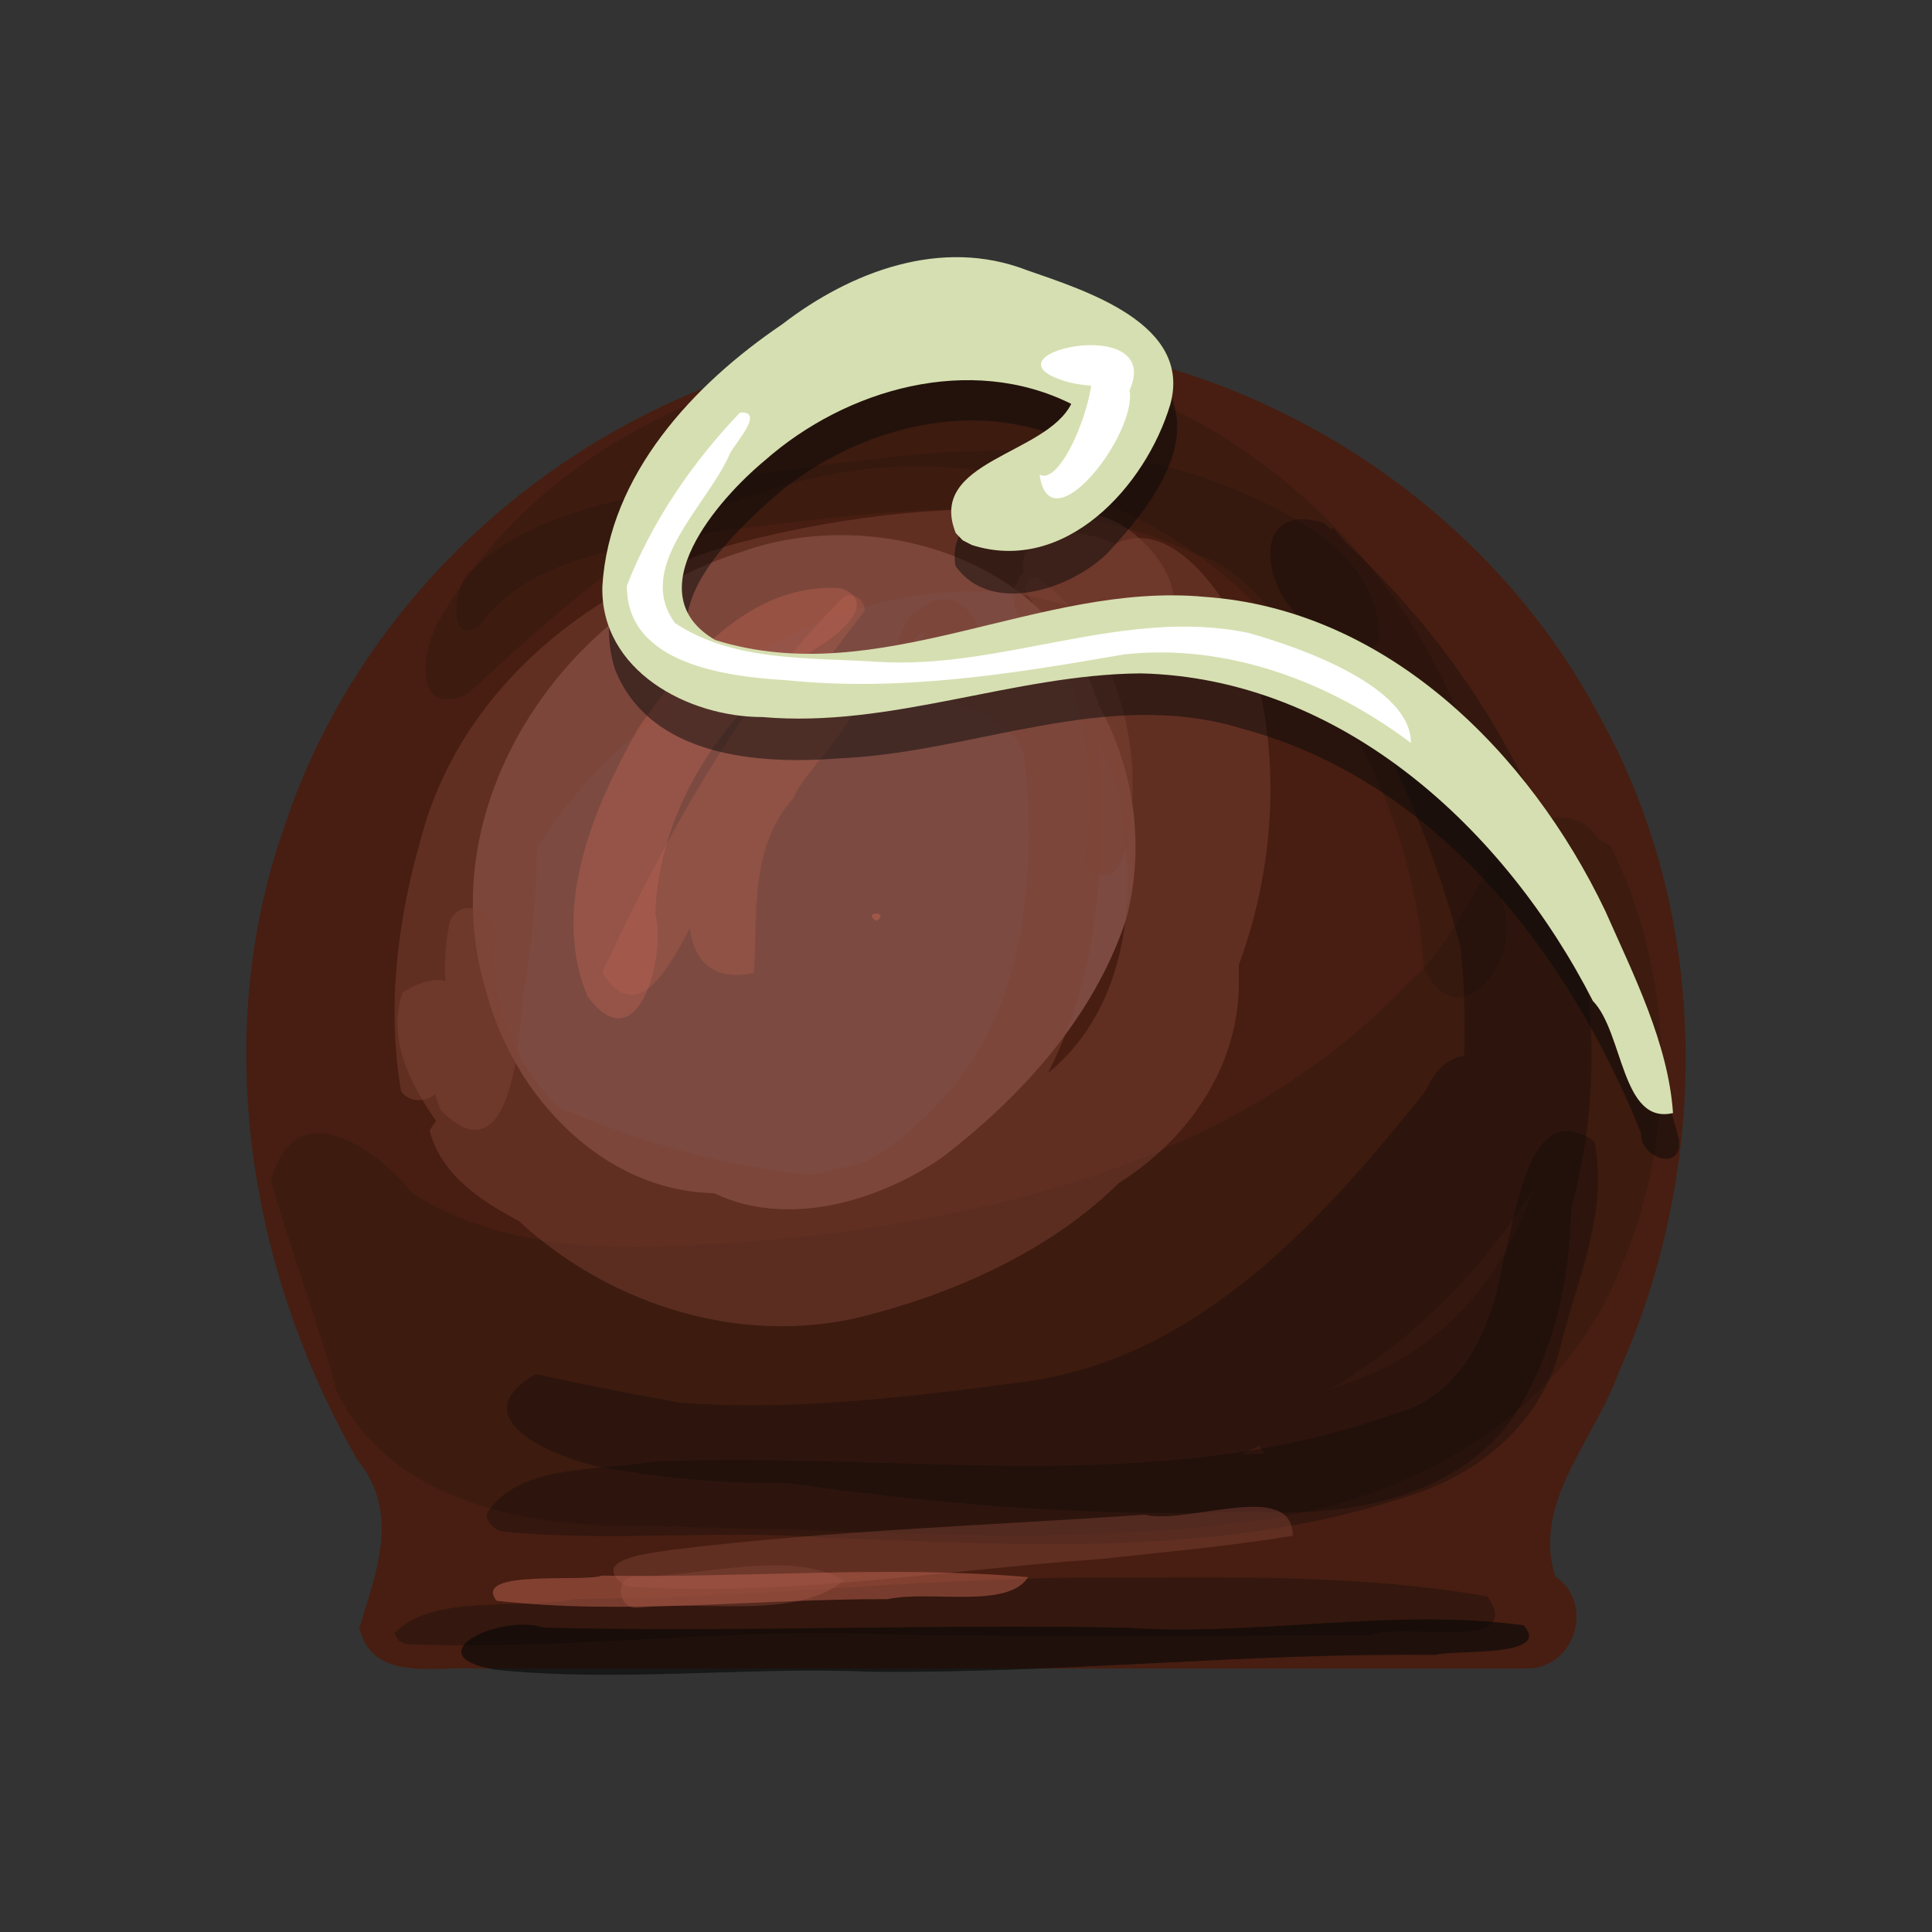 <?xml version="1.0" encoding="UTF-8" standalone="no"?>
<!-- Generator: Adobe Illustrator 19.1.0, SVG Export Plug-In . SVG Version: 6.00 Build 0)  -->

<svg
   xmlns:dc="http://purl.org/dc/elements/1.1/"
   xmlns:cc="http://creativecommons.org/ns#"
   xmlns:rdf="http://www.w3.org/1999/02/22-rdf-syntax-ns#"
   xmlns:svg="http://www.w3.org/2000/svg"
   xmlns="http://www.w3.org/2000/svg"
   xmlns:sodipodi="http://sodipodi.sourceforge.net/DTD/sodipodi-0.dtd"
   xmlns:inkscape="http://www.inkscape.org/namespaces/inkscape"
   version="1.1"
   id="Layer_1"
   x="0px"
   y="0px"
   viewBox="0 0 200 200"
   style="enable-background:new 0 0 200 200;"
   xml:space="preserve"
   inkscape:version="0.91 r13725"
   sodipodi:docname="ohmibod_truffmint.svg"><rect x="0" y="0" width="200" height="200" fill="#333333" stroke="none"/><defs
     id="defs2161" /><sodipodi:namedview
     pagecolor="#ffffff"
     bordercolor="#666666"
     borderopacity="1"
     objecttolerance="10"
     gridtolerance="10"
     guidetolerance="10"
     inkscape:pageopacity="0"
     inkscape:pageshadow="2"
     inkscape:window-width="1863"
     inkscape:window-height="1056"
     id="namedview2159"
     showgrid="false"
     inkscape:zoom="2.36"
     inkscape:cx="88.055337"
     inkscape:cy="12.34419"
     inkscape:window-x="57"
     inkscape:window-y="24"
     inkscape:window-maximized="1"
     inkscape:current-layer="Layer_1" /><style
     type="text/css"
     id="style2073">
	.st0{fill:#471E11;}
	.st1{opacity:0.29;}
	.st2{fill:#060606;}
	.st3{opacity:0.61;}
	.st4{fill:#7C4A41;}
	.st5{opacity:0.15;}
	.st6{opacity:0.47;}
	.st7{fill:#7E4236;}
	.st8{fill:#C46653;}
	.st9{opacity:0.36;}
	.st10{opacity:0.27;}
	.st11{opacity:0.49;fill:#0A0A0A;}
	.st12{fill:#D6DFB1;}
	.st13{fill:#FFFFFF;}
</style><g
     id="g2075"
     transform="matrix(1.491,0,0,1.491,-55.051,-41.387)"><path
       style="fill:#471e11"
       d="m 144.9,137.2 c -1.625,-5.189 2.779,-9.518 4.388,-14.119 6.436,-14.378 6.428,-31.729 -1.325,-45.608 -8.927,-16.863 -28.126,-27.539 -47.172,-26.072 -19.789,1.002 -38.02,15.052 -44.162,33.868 -5.071,14.442 -2.42,30.706 5.092,43.814 3.076,3.797 1.265,7.929 0.152,11.713 0.888,3.701 5.107,2.661 7.918,2.804 24.37,0 48.74,0 73.11,0 3.334,0.058 4.808,-4.508 2,-6.4 z"
       id="path2077"
       inkscape:connector-curvature="0" /><g
       class="st1"
       id="g2079"
       style="opacity:0.29"><path
         style="fill:#060606"
         d="m 126,68.2 c 9.949,7.413 12.896,20.812 12.591,32.604 -0.281,9.66 -3.825,18.977 -9.223,26.901 0.705,6.261 7.157,0.539 9.122,-2.142 9.758,-10.865 11.336,-27.366 5.636,-40.539 -3.344,-8.065 -8.707,-15.282 -15.305,-20.973 -5.427,-1.591 -4.14,5.322 -0.887,7.126 8.463,11.594 12.399,26.018 13.118,40.215 0.08,6.26 -1.596,14.408 -8.518,16.36 -8.727,1.867 -17.775,0.585 -26.6,0.122 -10.709,-0.727 -21.348,-2.435 -31.807,-4.711 -5.851,3.334 2.639,6.411 5.976,6.694 9.001,1.52 18.246,0.839 27.262,-0.22 12.29,-1.458 22.491,-9.624 29.887,-19.097 2.128,-2.626 5.773,-5.842 0.388,-6.756 -2.512,-0.299 -2.43,6.497 -5.313,8.401 -6.093,7.562 -15.599,10.801 -24.173,14.567 -3.187,6.322 7.624,4.742 11.043,3.503 C 126.192,128.086 131.988,123.363 137.4,118.6 c -1.766,-2.663 -3.614,-5.286 -5.802,-1.294 -2.236,3.364 -11.422,9.153 -5.495,12.526 4.507,0.212 12.114,-8.742 4.562,-9.296 -2.032,1.648 -6.154,4.035 -2.222,5.776 2.982,3.872 4.404,-4.266 6.733,-5.723 -1.967,-5.829 -8.294,2.434 -9.687,5.452 -0.347,6.212 8.846,0.651 6.954,-1.767 -1.631,-1.183 -3.26,-3.976 -4.518,-0.787 -4.002,0.296 1.274,7.618 2.225,3.019 1.795,-4.046 11.842,-8.416 6.127,-12.477 -4.955,2.158 -8.489,7.255 -13.631,9.526 -3.465,2.606 -9.387,2.382 -12.275,3.145 -0.531,4.284 1.484,4.544 4.811,2.464 10.664,-4.297 22.017,-10.793 25.922,-22.33 3.225,-4.131 -2.909,-8.693 -5.171,-3.378 -7.172,8.987 -15.704,18.548 -27.755,20.224 -8.955,1.182 -18.122,2.33 -27.139,1.15 C 77.113,123.671 73.864,122.315 73.7,127.7 c 16.494,3.162 33.225,5.614 50.067,5.017 6.844,0.385 14.894,-0.98 18.719,-7.354 5.259,-9.011 3.615,-20.078 1.649,-29.815 C 141.72,84.232 136.953,73.318 129.5,64.4 c -2.008,1.954 -5.54,3.988 -1.453,5.964 10.254,10.088 17.268,25.203 13.284,39.666 -1.668,6.368 -5.387,12.266 -10.731,16.17 1.976,1.882 4.157,5.1 5.374,0.675 9.369,-15.206 10.807,-35.627 2.021,-51.405 -2.567,-4.193 -6.165,-8.219 -10.875,-9.9 C 125.793,65.448 124.692,67.385 126,68.2 Z"
         id="path2081"
         inkscape:connector-curvature="0" /></g><g
       class="st1"
       id="g2083"
       style="opacity:0.29"><path
         style="fill:#060606"
         d="m 65.1,141.9 c 11.139,0.491 22.25,-1.163 33.397,-0.661 11.181,0.163 22.372,0.095 33.546,0.035 2.176,-0.927 10.871,1.279 8.157,-2.673 -8.253,-1.447 -16.66,-1.352 -25.023,-1.311 -12.769,-0.141 -25.477,1.412 -38.243,1.485 -3.929,0.778 -9.998,-0.41 -12.634,2.389 l 0.287,0.486 L 65.1,141.9 Z"
         id="path2085"
         inkscape:connector-curvature="0" /></g><g
       class="st1"
       id="g2087"
       style="opacity:0.29"><path
         style="fill:#060606"
         d="m 71.9,134.1 c 7.468,0.729 15.002,-0.164 22.492,0.43 13.611,0.488 27.734,1.441 40.822,-3.07 4.822,-1.608 8.995,-5.321 10.098,-10.429 1.161,-4.559 3.309,-9.258 2.3,-14.03 -4.713,-3.237 -5.423,5.474 -6.368,8.494 -0.72,4.403 -2.809,9.229 -7.555,10.445 -16.482,5.9 -34.211,2.581 -51.276,3.286 -3.781,0.67 -9.68,0.139 -11.725,3.688 0.081,0.625 0.609,1.114 1.212,1.188 z"
         id="path2089"
         inkscape:connector-curvature="0" /></g><g
       class="st3"
       id="g2091"
       style="opacity:0.61"><path
         style="fill:#060606"
         d="m 142.7,140.6 c -9.193,-1.234 -18.43,0.799 -27.659,0.169 -13.455,-0.265 -26.912,0.328 -40.365,-0.004 -3.029,-1.014 -9.086,1.943 -3.34,2.923 8.641,0.882 17.334,-0.23 26.002,0.138 13.098,0.138 26.15,-1.327 39.249,-1.165 1.095,-0.391 8.196,0.223 6.114,-2.059 z"
         id="path2093"
         inkscape:connector-curvature="0" /></g><path
       style="fill:#7c4a41"
       d="M 113.2,76.7 C 110.166,66.594 97.607,62.739 88.331,66.1 75.975,69.925 66.699,83.809 70.694,96.664 72.614,103.818 78.72,110.438 86.5,110.6 c 5.031,2.416 11.336,0.61 15.779,-2.443 5.537,-4.222 10.572,-9.772 12.795,-16.47 C 116.452,86.702 115.728,81.201 113.2,76.7 Z"
       id="path2095"
       inkscape:connector-curvature="0" /><g
       class="st5"
       id="g2097"
       style="opacity:0.15"><path
         style="fill:#060606"
         d="m 65.5,119.9 c 14.349,8.68 32.383,7.837 47.99,3.384 14.819,-4.142 29.41,-14.095 34.194,-29.357 2.179,-3.783 1.346,-11.348 -4.593,-8.962 -3.594,2.843 -4.751,7.953 -8.353,11.003 -11.069,11.827 -27.555,16.123 -43.144,17.765 -8.662,0.677 -18.32,1.754 -26.039,-3.119 -2.515,-3.149 -8.136,-7.084 -9.808,-0.904 1.319,4.767 3.237,9.714 4.57,14.665 3.707,7.541 12.874,9.334 20.512,9.362 14.523,0.01 29.162,1.65 43.608,-0.455 10.339,-1.41 20.769,-7.124 24.872,-17.165 4.117,-9.295 3.967,-20.58 -0.573,-29.645 -4.986,-2.893 -6.867,3.552 -6.272,7.341 -1.942,15.26 -15.564,27.587 -30.713,29.076 -14.098,1.55 -28.57,0.756 -42.226,-3.215 -5.182,0.072 -3.701,7.446 1.233,6.53 14.753,3.617 30.212,4.505 45.276,2.592 16.77,-2.225 30.057,-16.735 33.005,-33.043 0.479,-3.026 2.194,-8.137 -2.738,-5.851 -6.539,-0.649 -0.574,6.806 -1.696,10.687 0.688,9.337 -4.102,19.404 -13.19,22.858 -10.844,4.312 -22.785,2.837 -34.176,3.108 -7.953,-0.318 -16.027,0.043 -23.878,-1.403 -6.11,-0.89 -7.534,-7.3 -8.628,-12.331 -0.908,-3.415 -2.802,-6.779 -5.519,-2.569 -6.407,3.345 2.928,7.613 6.339,9.339 10.801,4.162 22.755,3.029 33.984,1.6 17.711,-2.524 35.881,-10.381 45.988,-25.802 1.277,-2.311 4.987,-6.134 0.019,-5.894 -3.142,-1.138 -5.797,-1.856 -5.728,2.268 -3.843,11.957 -15.541,19.236 -26.917,22.919 C 100.45,118.825 87.046,118.316 74.3,115.963 71.099,115.265 61.385,113.669 65.5,119.9 Z"
         id="path2099"
         inkscape:connector-curvature="0" /></g><g
       class="st5"
       id="g2101"
       style="opacity:0.15"><path
         style="fill:#060606"
         d="m 70.2,71.2 c 3.717,-5.154 10.864,-5.398 16.591,-6.575 11.05,-1.255 23.026,-3.364 33.456,1.756 4.455,0.846 8.012,10.52 12.442,5.909 0.18,-6.606 -7.541,-9.673 -12.8,-11.59 C 109.1,57.504 97.709,59.606 86.805,61.039 80.867,62.347 74.167,63.051 69.592,67.419 68.466,68.134 67.927,72.837 70.2,71.2 Z"
         id="path2103"
         inkscape:connector-curvature="0" /></g><g
       class="st5"
       id="g2105"
       style="opacity:0.15"><path
         style="fill:#060606"
         d="m 69.3,76 c 6.258,-5.676 12.623,-11.843 21,-14.2 11.692,-3.933 25.383,-0.824 33.978,8.103 C 130.949,76.526 135.195,85.602 135.8,95 c 2.481,5.22 7.179,-1.005 5.337,-4.734 C 140.322,70.894 123.724,53.373 104.181,52.454 90.067,51.626 74.821,58.053 67.569,70.577 66.329,72.412 65.317,77.626 69.3,76 Z"
         id="path2107"
         inkscape:connector-curvature="0" /></g><g
       class="st6"
       id="g2109"
       style="opacity:0.47"><path
         style="fill:#7e4236"
         d="m 67.5,103.1 c 1.675,-8.511 1.472,-18.247 7.954,-24.895 8.529,-8.891 21.68,-10.27 33.382,-10.07 3.715,0.282 5.482,3.467 7.919,-0.722 -1.073,-2.211 -6.734,-3.149 -9.945,-3.489 C 94.526,63.301 82.78,69.791 74.52,78.512 68.024,85.333 64.032,95.58 67.5,104.8 c 4.768,4.905 5.474,-4.365 5.731,-7.686 0.708,-4.375 1.213,-8.842 0.86,-13.265 -3.712,-3.207 -3.78,4.56 -4.748,6.855 C 68.528,94.941 68.063,99.238 67.4,103.5 c 2.729,-0.258 6.114,0.161 3.903,-3.565 C 69.645,89.251 77.92,80.181 86.298,74.85 94.564,69.304 105.973,66.278 115.1,71.6 c 7.051,0.251 1.365,-8.661 -3.237,-8.137 -7.86,-0.904 -15.946,0.008 -23.601,1.966 -10.101,2.691 -19.371,10.117 -22.101,20.51 -1.64,5.652 -2.386,11.733 -1.396,17.554 0.618,1.03 2.43,0.774 2.734,-0.392 z"
         id="path2111"
         inkscape:connector-curvature="0" /></g><g
       class="st6"
       id="g2113"
       style="opacity:0.47"><path
         style="fill:#7e4236"
         d="m 68.1,92 c -2.034,10.599 7.334,20.557 17.66,21.294 9.237,0.704 18.525,-2.638 26.106,-7.757 6.175,-4.251 8.552,-12.077 7.841,-19.283 -0.065,-5.593 -2.506,-10.734 -5.925,-15.048 -1.281,-3.089 -2.347,-4.577 -4.906,-1.641 -1.568,1.349 2.553,4.571 3.506,6.325 6.664,0.873 1.353,-11.351 -0.881,-9.7 -4.61,4.391 4.306,3.2 4.915,7.855 0.384,3.162 0.775,4.73 4.326,3.814 2.912,-1.918 -1.11,-10.055 -3.112,-12.337 -0.558,1.471 -4.182,3.519 -1.625,4.386 5.288,4.271 4.698,12.02 3.696,18.052 -1.777,10.768 -10.439,21.184 -21.965,21.455 -7.995,0.251 -15.912,-2.093 -23.173,-5.265 -4.243,-1.632 -3.731,-11.253 -9.686,-7.477 -1.728,5.021 3.185,9.93 6.048,13.789 6.471,7.39 16.966,11.191 26.576,8.523 9.758,-2.587 20.384,-8.548 22.868,-19.11 1.039,-6.046 1.597,-12.21 1.824,-18.342 0.146,-4.873 -2.355,-11.47 -7.83,-11.868 -4.323,3.785 2.613,8.858 2.113,13.631 1.048,6.473 3.473,14.503 -1.718,19.859 -3.991,4.04 -9.825,4.957 -15.003,6.569 -5.758,5.62 8.46,7.265 7.572,0.77 -1.935,-4.565 -7.952,-0.034 -11.594,-0.145 -4.538,1.186 -9.804,2.176 -13.86,-0.918 -4.022,-2.34 -11.728,-9.021 -15.123,-3.178 1.098,4.289 6.186,6.284 9.913,8.067 12.43,5.031 28.073,-1.001 33.61,-13.289 3.055,-6.665 3.457,-14.263 2.877,-21.465 -0.574,-4.424 -4.752,-7.069 -8.779,-7.947 -1.659,-1.328 1.08,2.211 -1.472,2.78 -0.39,0.5 -3.841,-2.231 -1.805,-2.695 2.058,-2.553 -3.549,3.695 0.32,4.319 6.802,0.851 3.329,-10.573 -1.525,-5.201 -3.267,6.308 7.162,4.788 8.151,9.543 0.902,8.478 0.036,18.198 -6.444,24.472 -7.131,7.595 -19.717,8.243 -27.933,2.038 -2.577,-3.18 -3.746,-1.94 -4.635,1.529 4.672,1.026 10.504,6.428 16.129,8.107 6.569,1.026 12.983,-1.686 19.391,-2.743 1.317,-0.792 -3.764,-6.986 -3.099,-1.556 -1.471,5.05 6.389,0.006 9.075,-0.336 6.653,-2.355 12.287,-8.316 12.409,-15.657 0.062,-7.733 -1.339,-15.644 -4.473,-22.738 -0.431,-5.109 -4.732,0.508 -3.798,1.828 4.288,3.743 1.838,9.92 1.801,14.784 -0.029,5.892 -0.825,12.33 -5.398,16.565 -6.183,5.701 -14.952,9.371 -23.44,8.141 C 78.8,113.176 71.913,105.906 68.9,97.7 c -1.621,2.16 0.005,4.069 -2.7,3.3 0.521,6.518 7.485,9.243 12.854,10.898 10.324,3.311 22.52,4.799 32.027,-1.572 11.499,-7.854 16.67,-23.666 12.747,-36.907 -1.312,-3.738 -5.644,-10.506 -9.977,-7.594 -1.271,4.219 3.677,7.962 3.102,12.585 0.828,6.033 7.338,0.55 4.939,-3.415 -0.96,-5.646 -6.195,-10.505 -12.025,-10.351 -4.996,1.916 1.163,8.088 1.93,9.926 3.154,-0.773 5.301,-2.189 2.142,-4.996 -1.903,-5.839 -9.583,-2.41 -5.425,2.414 2.707,4.09 6.164,8.047 6.37,13.219 1.106,6.597 -0.511,14.371 -6.624,18.031 -7.95,4.826 -18.095,8.668 -27.242,4.986 C 74.931,105.785 70.565,99.331 71.3,92.7 71.543,90.784 68.501,89.94 68.1,92 Z"
         id="path2115"
         inkscape:connector-curvature="0" /></g><g
       class="st6"
       id="g2117"
       style="opacity:0.47"><path
         style="fill:#7e4236"
         d="m 108.3,69.1 c 3.644,5.469 5.119,12.261 3.896,18.727 3.496,3.295 3.562,-5.504 3.246,-7.804 -0.536,-4.661 -2.636,-9.494 -6.579,-12.217 -0.627,0.003 -0.902,0.832 -0.562,1.294 z"
         id="path2119"
         inkscape:connector-curvature="0" /></g><g
       class="st6"
       id="g2121"
       style="opacity:0.47"><path
         style="fill:#7e4236"
         d="m 81.2,139.4 c 4.52,-0.571 10.981,0.87 14.325,-1.925 -3.9,-2.207 -9.896,-0.207 -14.525,-0.275 -1.472,0.102 -1.184,2.279 0.2,2.2 z"
         id="path2123"
         inkscape:connector-curvature="0" /></g><g
       class="st6"
       id="g2125"
       style="opacity:0.47"><path
         style="fill:#7e4236"
         d="m 80.4,137.9 c 11.019,0.765 21.994,-1.145 32.966,-1.902 4.44,-0.493 8.909,-0.883 13.311,-1.612 0.011,-3.95 -7.319,-0.729 -10.283,-1.464 -10.93,0.758 -21.908,1.098 -32.785,2.437 C 82.392,135.565 77.529,135.957 80.4,137.9 Z"
         id="path2127"
         inkscape:connector-curvature="0" /></g><g
       class="st6"
       id="g2129"
       style="opacity:0.47"><path
         style="fill:#c46653"
         d="m 71.4,138.9 c 9.016,1.014 18.1,-0.145 27.15,-0.113 2.948,-0.643 8.328,0.719 9.759,-1.53 -9.801,-0.844 -19.745,0.081 -29.597,-0.108 -1.219,0.491 -9.054,-0.47 -7.313,1.75 z"
         id="path2131"
         inkscape:connector-curvature="0" /></g><g
       class="st6"
       id="g2133"
       style="opacity:0.47"><path
         style="fill:#c46653"
         d="m 97.8,91.7 c 0.953,-0.748 -1.153,-0.633 0,0 z"
         id="path2135"
         inkscape:connector-curvature="0" /></g><g
       class="st9"
       id="g2137"
       style="opacity:0.36"><path
         style="fill:#c46653"
         d="m 95.3,68.6 c -6.263,-0.45 -10.871,5.031 -14.072,9.729 -3.073,5.475 -6.084,12.366 -3.524,18.589 3.486,4.757 5.5,-2.718 4.703,-5.786 C 82.755,83.376 87.675,76.356 94.199,72.381 95.372,71.57 97.851,69.508 95.3,68.6 Z"
         id="path2139"
         inkscape:connector-curvature="0" /></g><g
       class="st10"
       id="g2141"
       style="opacity:0.27"><path
         style="fill:#c46653"
         d="m 95.4,69.3 c -7.372,7.368 -12.268,16.67 -16.672,25.982 3.37,5.202 6.119,-4.197 8.144,-6.667 C 89.368,84.536 92.229,80.606 95.9,77.5 c -3.853,-5.938 -6.608,4.185 -9.052,7.07 -2.469,3.157 -3.902,12.105 2.415,10.742 0.295,-3.674 -0.394,-8.624 2.717,-12.099 1.144,-2.752 7.979,-8.025 2.282,-9.002 C 87.462,79.436 82.953,87.061 79.1,94.6 84.855,98.137 83.44,88.629 86.511,85.6 89.334,80.05 93.184,75.103 96.941,70.19 97.086,69.426 95.979,68.699 95.4,69.3 Z"
         id="path2143"
         inkscape:connector-curvature="0" /></g><path
       style="opacity:0.49;fill:#0a0a0a"
       d="M 153.5,106.9 C 150.059,93.695 142.772,80.008 129.758,74.212 121.699,70.457 112.608,71.997 104.393,74.311 98.446,75.587 91.744,77.26 86,74.5 81.887,70.205 87.761,64.807 91.009,61.957 96.613,57.361 104.868,55.233 111.6,58.6 c -1.472,4.129 -9.115,3.495 -8.341,8.445 2.424,3.468 7.968,1.661 10.554,-0.882 2.696,-2.902 6.508,-7.575 4.059,-11.53 -9.881,-4.513 -22.868,-3.957 -30.965,3.937 -4.191,3.909 -9.223,9.484 -7.279,15.675 2.436,6.08 9.974,6.612 15.603,6.163 9.33,-0.4 18.52,-4.928 27.876,-2.074 13.52,3.589 22.749,15.63 27.754,28.091 -0.092,1.755 2.885,2.72 2.638,0.475 z"
       id="path2145"
       inkscape:connector-curvature="0" /><g
       id="g2147"><path
         style="fill:#d6dfb1"
         d="m 104.4,65.6 c 6.477,2.058 12.061,-4.066 13.771,-9.748 1.563,-5.616 -5.902,-7.924 -9.966,-9.34 -5.924,-2.293 -12.225,0.098 -16.99,3.772 -6.136,4.154 -12.007,10.433 -12.47,18.179 -0.151,5.853 5.948,9.087 11.117,9.079 8.921,0.783 17.412,-2.956 26.252,-3.032 13.987,0.321 25.336,10.861 31.401,22.742 2.13,2.188 1.978,8.627 5.564,7.784 -0.333,-4.841 -2.732,-9.581 -4.708,-14.046 C 143.144,80.051 133.244,70.08 120.567,69.198 109.067,68.118 98.014,75.765 86.582,72.195 81.028,68.97 86.777,62.421 90.023,59.727 95.673,54.745 104.279,52.295 111.3,55.8 c -1.789,3.568 -10.04,3.937 -8.019,8.97 l 0.482,0.501 L 104.4,65.6 Z"
         id="path2149"
         inkscape:connector-curvature="0" /></g><g
       id="g2151"><path
         style="fill:#ffffff"
         d="m 109.1,60.7 c 0.692,5.06 6.779,-2.792 6.248,-5.847 2.474,-5.553 -11.171,-2.407 -4.094,-0.522 1.692,0.365 4.541,0.47 1.546,-1.131 0.018,3.05 -2.351,8.332 -3.7,7.5 z"
         id="path2153"
         inkscape:connector-curvature="0" /></g><g
       id="g2155"><path
         style="fill:#ffffff"
         d="m 88.3,56.4 c -3.305,3.455 -6.126,7.581 -7.855,12.022 -0.03,5.458 6.904,6.316 11.11,6.565 7.871,0.811 15.694,-0.448 23.419,-1.795 7.154,-0.789 14.288,1.908 19.904,6.147 C 134.919,75.51 127.515,72.794 123.6,71.7 c -8.66,-1.801 -17.061,2.572 -25.764,2.006 -4.709,-0.309 -9.987,0.019 -14.053,-2.695 C 80.976,67.154 85.919,62.954 87.527,59.417 87.722,58.74 90.163,56.287 88.3,56.4 Z"
         id="path2157"
         inkscape:connector-curvature="0" /></g></g></svg>